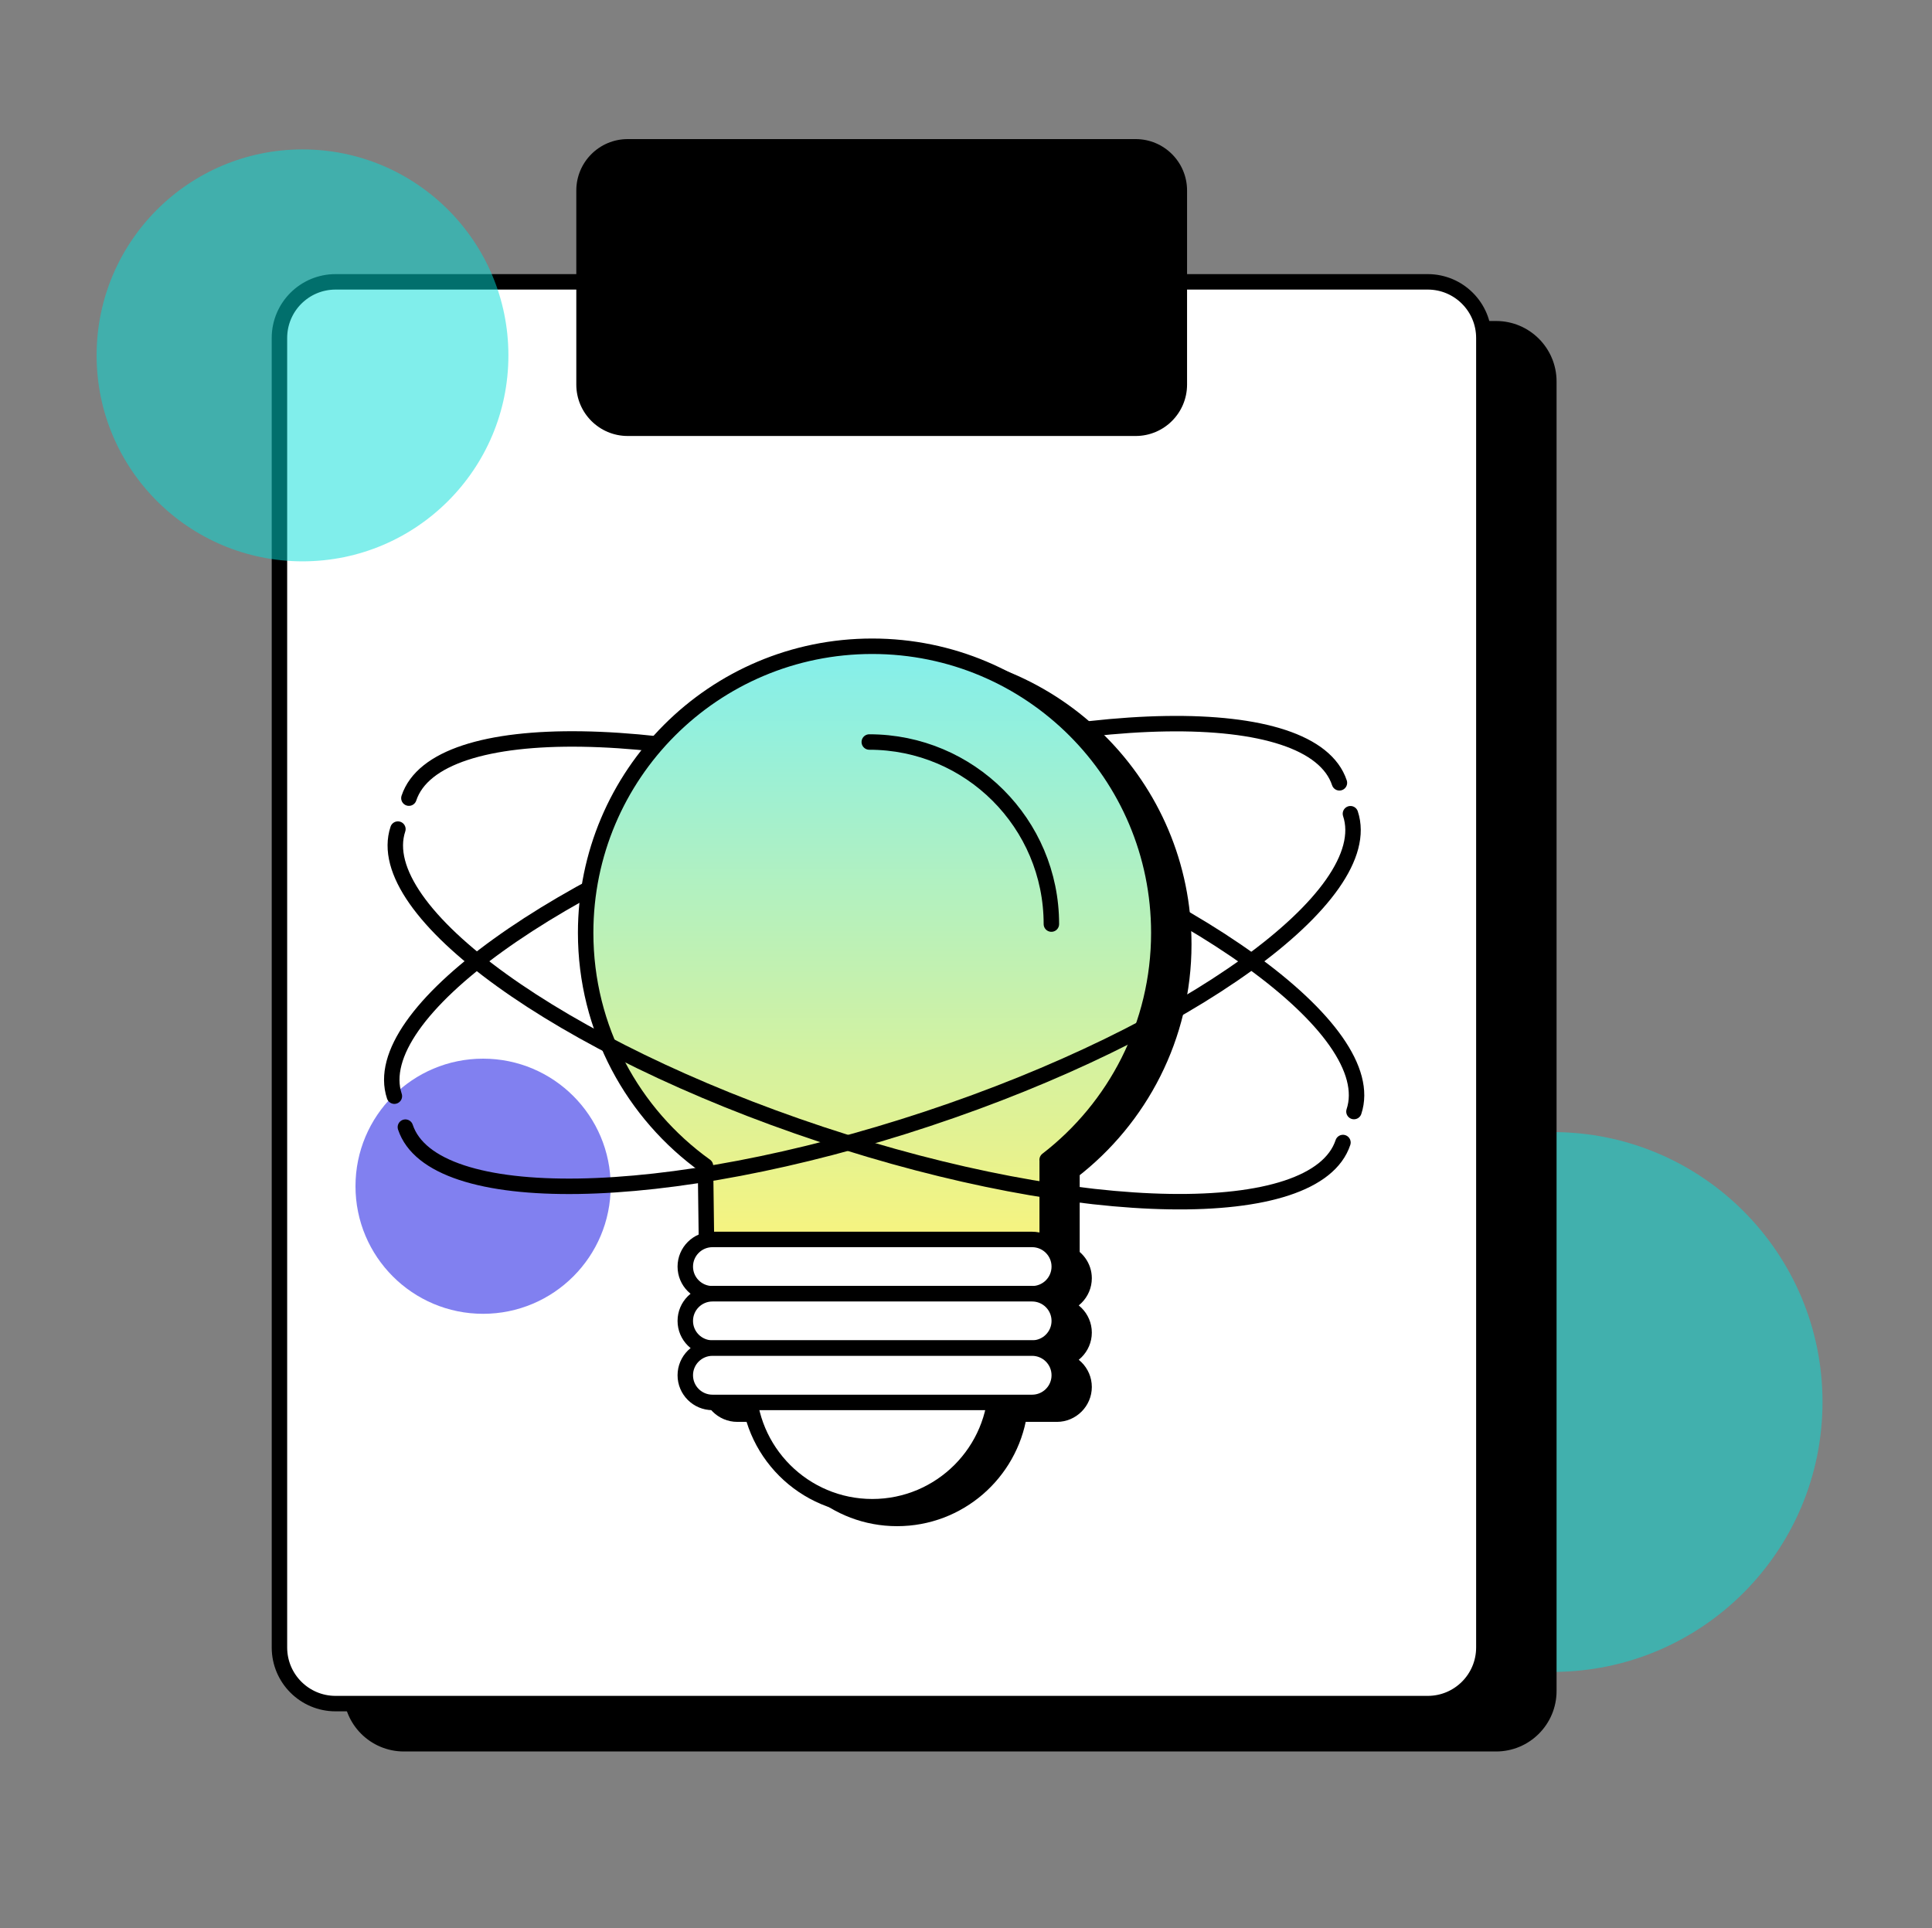 <svg width="500" height="499" viewBox="0 0 500 499" fill="none" xmlns="http://www.w3.org/2000/svg">
<rect x="0" y="0" width="500" height="499" fill="#808080" stroke="none"/>
<path opacity="0.5" d="M401.833 432.719C440.401 432.719 471.666 401.442 471.666 362.86C471.666 324.277 440.401 293 401.833 293C363.265 293 332 324.277 332 362.86C332 401.442 363.265 432.719 401.833 432.719Z" fill="#03E0DA"/>
<path d="M90.008 98.734L90.008 437.657C90.008 445.679 96.508 452.183 104.528 452.183H387.189C395.208 452.183 401.708 445.679 401.708 437.657V98.734C401.708 90.712 395.208 84.209 387.189 84.209H104.528C96.508 84.209 90.008 90.712 90.008 98.734Z" fill="black" stroke="black" stroke-width="2.26" stroke-linecap="round" stroke-linejoin="round"/>
<path d="M72.32 87.473L72.32 426.397C72.32 434.419 78.821 440.922 86.84 440.922H369.501C377.52 440.922 384.021 434.419 384.021 426.397V87.473C384.021 79.451 377.52 72.948 369.501 72.948H86.84C78.821 72.948 72.32 79.451 72.32 87.473Z" fill="white" stroke="black" stroke-width="4" stroke-linecap="round" stroke-linejoin="round"/>
<path d="M293.912 36H162.446C155.102 36 149.148 41.956 149.148 49.303V99.538C149.148 106.885 155.102 112.841 162.446 112.841H293.912C301.256 112.841 307.21 106.885 307.21 99.538V49.303C307.21 41.956 301.256 36 293.912 36Z" fill="black"/>
<path opacity="0.5" d="M78.287 145.285C107.717 145.285 131.575 121.419 131.575 91.978C131.575 62.537 107.717 38.67 78.287 38.67C48.858 38.67 25 62.537 25 91.978C25 121.419 48.858 145.285 78.287 145.285Z" fill="#03DED8"/>
<path opacity="0.5" d="M125.021 340.035C143.258 340.035 158.042 325.252 158.042 307.017C158.042 288.782 143.258 274 125.021 274C106.784 274 92 288.782 92 307.017C92 325.252 106.784 340.035 125.021 340.035Z" fill="#0503E3"/>
<path d="M277.441 303.177C295.023 289.612 306.362 268.337 306.362 244.414C306.362 203.45 273.155 170.247 232.187 170.247C191.218 170.247 158.012 203.45 158.012 244.414C158.012 269.282 170.245 291.283 189.025 304.746L189.261 323.979C186.14 324.688 183.777 327.489 183.777 330.829C183.777 334.693 186.949 337.864 190.813 337.864C186.949 337.864 183.777 341.036 183.777 344.9C183.777 348.763 186.949 351.935 190.813 351.935C186.949 351.935 183.777 355.107 183.777 358.971C183.777 362.834 186.949 366.006 190.813 366.006H200.549C202.979 381.291 216.191 393 232.17 393C248.149 393 261.361 381.291 263.791 366.006H273.527C277.391 366.006 280.563 362.834 280.563 358.971C280.563 355.107 277.391 351.935 273.527 351.935C277.391 351.935 280.563 348.763 280.563 344.9C280.563 341.036 277.391 337.864 273.527 337.864C277.391 337.864 280.563 334.693 280.563 330.829C280.563 327.792 278.589 325.211 275.872 324.232H277.424V303.194L277.441 303.177Z" fill="black" stroke="black" stroke-width="4" stroke-linecap="round" stroke-linejoin="round"/>
<path d="M105.824 206.571C112.86 185.347 173.318 186.292 240.861 208.697C308.405 231.085 357.439 266.465 350.403 287.689" stroke="black" stroke-width="4" stroke-linecap="round" stroke-linejoin="round"/>
<path d="M346.641 202.607C339.605 181.383 279.148 182.328 211.604 204.733C144.077 227.122 95.026 262.484 102.062 283.708" stroke="black" stroke-width="4" stroke-linecap="round" stroke-linejoin="round"/>
<path d="M257.806 357.907C257.806 375.605 243.447 389.963 225.747 389.963C208.047 389.963 193.688 375.605 193.688 357.907H257.806Z" fill="white" stroke="black" stroke-width="4" stroke-linecap="round" stroke-linejoin="round"/>
<path d="M270.996 300.191C288.578 286.626 299.9 265.351 299.9 241.427C299.9 200.464 266.693 167.261 225.725 167.261C184.756 167.261 151.566 200.464 151.566 241.427C151.566 266.296 163.8 288.296 182.58 301.76L182.833 321.229H271.013V300.191H270.996Z" fill="url(#paint0_linear_4728_29162)" stroke="black" stroke-width="4" stroke-linecap="round" stroke-linejoin="round"/>
<path d="M224.969 192.046C250.987 192.046 272.096 213.135 272.096 239.168" stroke="black" stroke-width="4" stroke-linecap="round" stroke-linejoin="round"/>
<path d="M267.101 320.791H184.388C180.502 320.791 177.352 323.937 177.352 327.818C177.352 331.699 180.502 334.845 184.388 334.845H267.101C270.987 334.845 274.137 331.699 274.137 327.818C274.137 323.937 270.987 320.791 267.101 320.791Z" fill="white" stroke="black" stroke-width="4" stroke-linecap="round" stroke-linejoin="round"/>
<path d="M267.101 334.845H184.388C180.502 334.845 177.352 337.991 177.352 341.872C177.352 345.753 180.502 348.899 184.388 348.899H267.101C270.987 348.899 274.137 345.753 274.137 341.872C274.137 337.991 270.987 334.845 267.101 334.845Z" fill="white" stroke="black" stroke-width="4" stroke-linecap="round" stroke-linejoin="round"/>
<path d="M267.101 348.916H184.388C180.502 348.916 177.352 352.062 177.352 355.943C177.352 359.824 180.502 362.97 184.388 362.97H267.101C270.987 362.97 274.137 359.824 274.137 355.943C274.137 352.062 270.987 348.916 267.101 348.916Z" fill="white" stroke="black" stroke-width="4" stroke-linecap="round" stroke-linejoin="round"/>
<path d="M104.914 291.722C111.95 312.946 172.407 312.002 239.951 289.596C307.495 267.208 356.529 231.829 349.493 210.604" stroke="black" stroke-width="4" stroke-linecap="round" stroke-linejoin="round"/>
<path d="M347.555 295.703C340.519 316.927 280.062 315.982 212.518 293.577C144.974 271.189 95.94 235.826 102.976 214.585" stroke="black" stroke-width="4" stroke-linecap="round" stroke-linejoin="round"/>
<defs>
<linearGradient id="paint0_linear_4728_29162" x1="225.733" y1="167.261" x2="225.733" y2="321.229" gradientUnits="userSpaceOnUse">
<stop stop-color="#83EFEC"/>
<stop offset="1" stop-color="#F7F37F"/>
</linearGradient>
</defs>
</svg>
